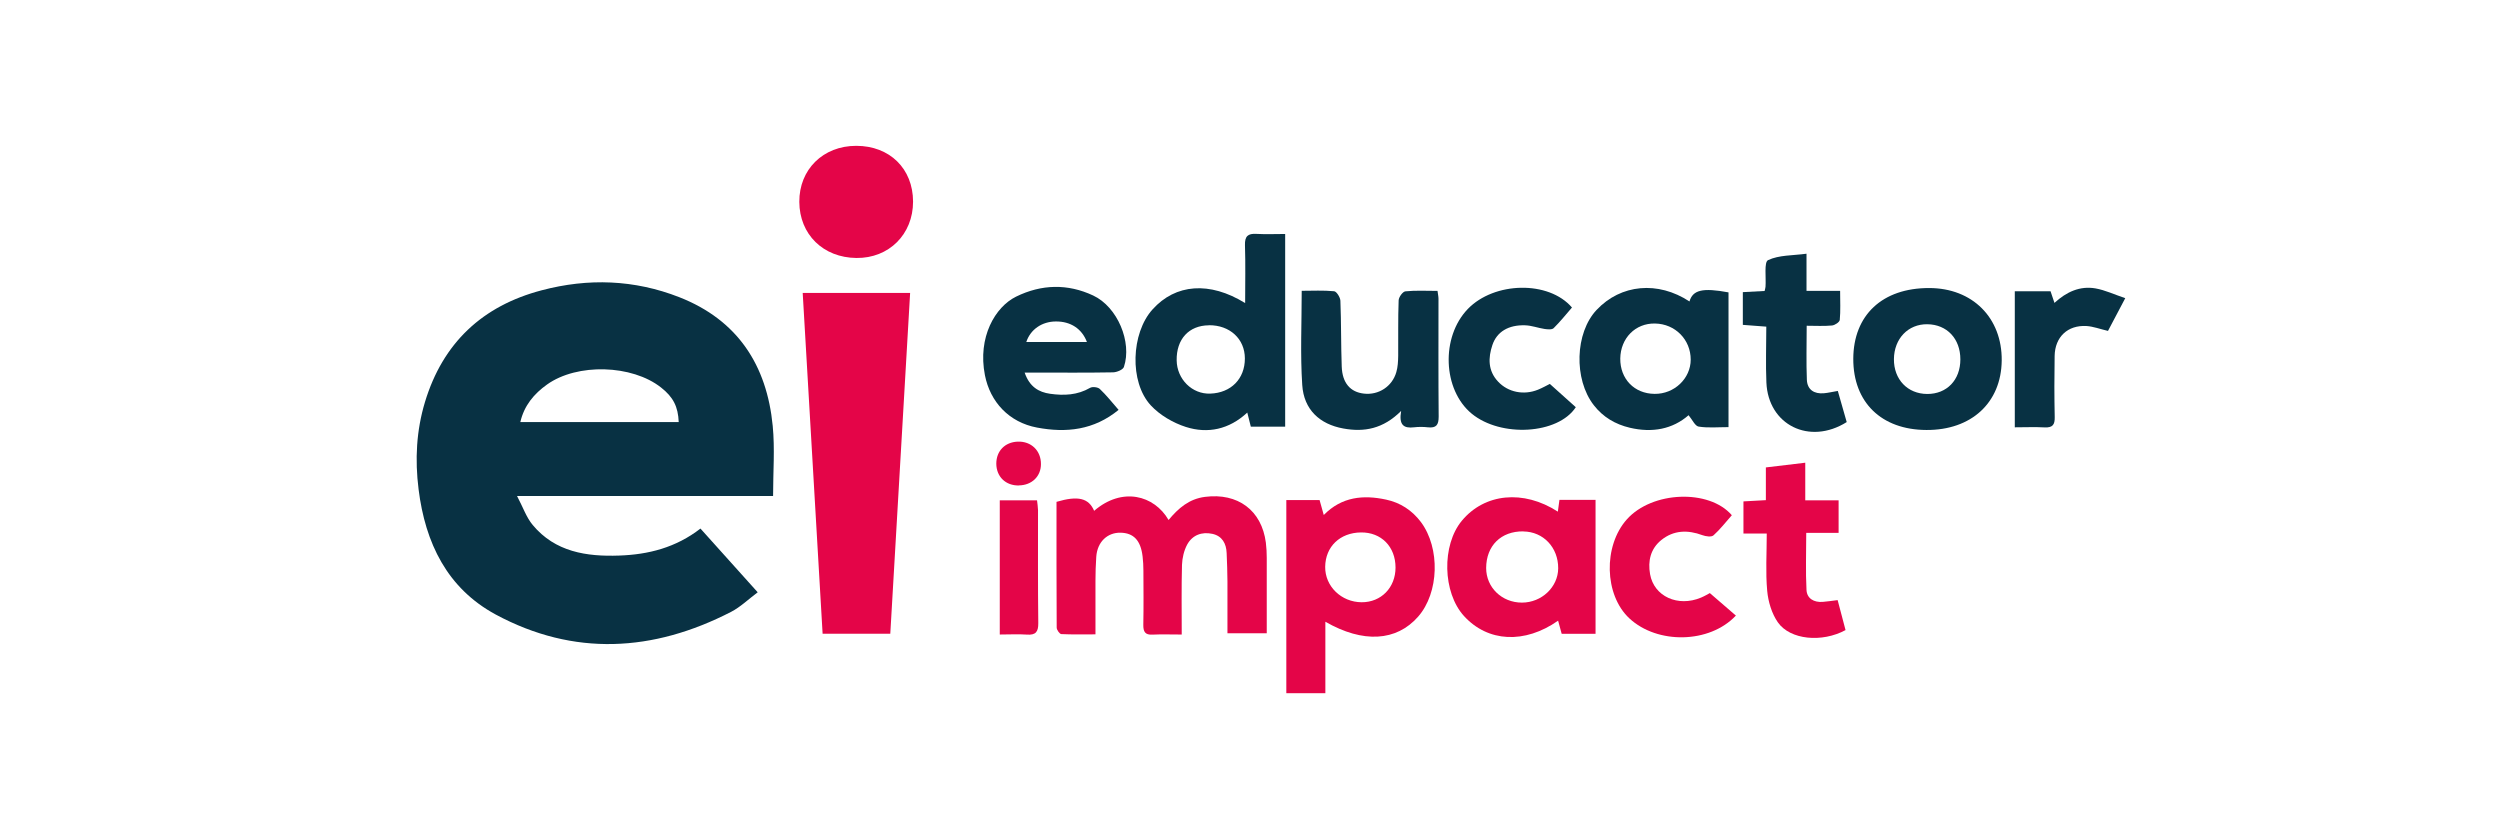 <?xml version="1.0" encoding="UTF-8"?> <svg xmlns="http://www.w3.org/2000/svg" width="240" height="80" viewBox="0 0 240 80" fill="none"><path d="M67.24 50.738C69.084 52.787 70.843 54.751 72.739 56.86C71.859 57.517 71.091 58.269 70.186 58.738C62.707 62.589 55.091 63.033 47.586 58.994C42.933 56.476 40.824 52.13 40.184 46.973C39.825 44.121 39.971 41.33 40.799 38.589C42.515 32.92 46.314 29.36 52.009 27.866C56.465 26.687 60.905 26.841 65.217 28.532C70.809 30.726 73.618 35.054 74.181 40.886C74.395 43.08 74.216 45.308 74.216 47.614H49.635C50.216 48.715 50.532 49.671 51.138 50.397C53.298 52.992 56.312 53.445 59.445 53.334C62.237 53.24 64.884 52.574 67.249 50.738H67.24ZM65.157 40.519C65.097 39.033 64.628 38.12 63.467 37.206C60.683 35.003 55.415 34.841 52.513 36.916C51.266 37.804 50.318 38.931 49.951 40.519H65.157Z" fill="#083143"></path><path d="M85.468 60.837H78.971C78.331 49.918 77.699 39.058 77.059 28.121H87.372C86.74 38.989 86.109 49.841 85.468 60.837Z" fill="#E40548"></path><path d="M113.446 60.915C112.371 60.915 111.508 60.881 110.646 60.924C109.929 60.966 109.75 60.642 109.758 59.984C109.792 58.251 109.775 56.51 109.767 54.776C109.767 54.324 109.741 53.871 109.69 53.428C109.51 51.874 108.827 51.157 107.555 51.139C106.317 51.122 105.344 52.01 105.242 53.445C105.131 54.981 105.173 56.535 105.165 58.081C105.165 58.943 105.165 59.814 105.165 60.898C104.029 60.898 102.953 60.924 101.886 60.873C101.724 60.864 101.442 60.471 101.442 60.249C101.417 56.219 101.425 52.181 101.425 48.177C103.5 47.562 104.516 47.818 105.037 49.039C107.726 46.717 110.8 47.536 112.183 49.919C113.122 48.791 114.146 47.895 115.683 47.699C118.817 47.297 121.122 48.979 121.523 52.096C121.583 52.582 121.608 53.078 121.608 53.564C121.608 55.938 121.608 58.311 121.608 60.796H117.835C117.835 59.105 117.843 57.457 117.835 55.81C117.835 54.905 117.792 54 117.758 53.095C117.724 52.172 117.322 51.455 116.392 51.25C115.376 51.028 114.471 51.361 113.967 52.283C113.66 52.855 113.498 53.564 113.472 54.213C113.412 56.39 113.446 58.576 113.446 60.907V60.915Z" fill="#E40548"></path><path d="M123.367 40.963H120.08C119.969 40.528 119.875 40.143 119.739 39.606C117.989 41.236 115.94 41.655 113.848 40.989C112.618 40.596 111.346 39.853 110.475 38.914C108.401 36.669 108.589 31.981 110.638 29.71C112.849 27.243 116.127 26.987 119.534 29.096C119.534 27.192 119.577 25.365 119.517 23.538C119.491 22.675 119.799 22.402 120.618 22.453C121.515 22.504 122.411 22.462 123.376 22.462V40.963H123.367ZM116.042 31.23C114.13 31.247 112.926 32.562 112.96 34.594C112.985 36.404 114.445 37.855 116.187 37.787C118.176 37.719 119.508 36.37 119.508 34.415C119.508 32.536 118.065 31.204 116.051 31.221L116.042 31.23Z" fill="#083143"></path><path d="M123.479 48.006H126.68C126.791 48.416 126.911 48.834 127.081 49.44C128.815 47.673 130.889 47.494 133.066 47.963C134.432 48.254 135.559 48.988 136.413 50.123C138.274 52.625 138.155 56.902 136.14 59.199C134.057 61.572 130.855 61.769 127.235 59.686V66.55H123.487V48.014L123.479 48.006ZM133.971 54.486C133.971 52.48 132.597 51.088 130.65 51.114C128.635 51.139 127.244 52.471 127.218 54.409C127.192 56.279 128.763 57.807 130.719 57.816C132.588 57.824 133.971 56.407 133.971 54.486Z" fill="#E40548"></path><path d="M165.928 41.004C164.929 41.004 163.982 41.098 163.068 40.953C162.718 40.893 162.462 40.287 162.103 39.86C160.558 41.209 158.611 41.568 156.468 41.064C155.06 40.731 153.89 40.039 153.002 38.895C151.064 36.402 151.201 31.945 153.275 29.751C155.606 27.275 159.166 26.951 162.189 28.94C162.513 27.83 163.452 27.608 165.937 28.069V41.004H165.928ZM158.842 37.811C160.729 37.837 162.308 36.334 162.308 34.524C162.308 32.603 160.823 31.092 158.884 31.058C156.998 31.015 155.572 32.466 155.546 34.422C155.529 36.377 156.895 37.794 158.833 37.811H158.842Z" fill="#083143"></path><path d="M149.92 60.839C149.792 60.378 149.689 59.994 149.578 59.584C146.368 61.838 142.834 61.65 140.545 59.14C138.488 56.886 138.385 52.335 140.341 49.987C142.526 47.358 146.249 46.982 149.553 49.117C149.604 48.732 149.655 48.391 149.706 47.989H153.173V60.847H149.911L149.92 60.839ZM146.24 51.012C144.097 50.986 142.68 52.386 142.671 54.529C142.671 56.391 144.174 57.851 146.104 57.851C147.999 57.851 149.578 56.356 149.587 54.555C149.595 52.557 148.161 51.038 146.24 51.02V51.012Z" fill="#E40548"></path><path d="M98.369 35.779C98.838 37.136 99.718 37.649 100.811 37.803C102.134 37.99 103.432 37.939 104.653 37.23C104.875 37.102 105.395 37.162 105.583 37.341C106.207 37.931 106.744 38.614 107.385 39.348C105.011 41.294 102.365 41.576 99.556 41.047C96.866 40.543 95.056 38.588 94.552 36.018C93.835 32.364 95.543 29.461 97.541 28.479C99.991 27.275 102.501 27.224 104.943 28.368C107.282 29.461 108.691 32.842 107.897 35.224C107.812 35.489 107.223 35.736 106.855 35.745C104.439 35.788 102.032 35.77 99.615 35.77C99.248 35.77 98.881 35.77 98.36 35.77L98.369 35.779ZM104.345 32.834C103.859 31.544 102.766 30.853 101.374 30.861C100.034 30.861 98.924 31.621 98.523 32.834H104.345Z" fill="#083143"></path><path d="M177.915 34.457C177.924 30.248 180.707 27.644 185.198 27.652C189.356 27.652 192.207 30.512 192.165 34.61C192.122 38.657 189.253 41.304 184.933 41.278C180.613 41.261 177.907 38.623 177.915 34.448V34.457ZM188.195 34.499C188.195 32.519 186.914 31.153 185.027 31.127C183.183 31.101 181.834 32.51 181.817 34.474C181.8 36.42 183.123 37.812 185.01 37.821C186.897 37.829 188.195 36.48 188.195 34.499Z" fill="#083143"></path><path d="M134.517 39.443C132.776 41.185 130.949 41.501 128.951 41.134C126.697 40.724 125.169 39.332 125.015 36.959C124.819 34.005 124.964 31.025 124.964 27.917C126.005 27.917 127.047 27.858 128.08 27.96C128.311 27.985 128.661 28.541 128.678 28.865C128.763 30.974 128.729 33.091 128.806 35.2C128.866 36.779 129.634 37.642 130.94 37.787C132.34 37.949 133.655 37.104 134.048 35.721C134.193 35.226 134.219 34.679 134.227 34.158C134.244 32.383 134.202 30.607 134.27 28.839C134.278 28.523 134.663 27.994 134.919 27.968C135.918 27.866 136.934 27.926 138.001 27.926C138.044 28.25 138.095 28.464 138.095 28.677C138.095 32.451 138.078 36.224 138.112 39.998C138.112 40.792 137.881 41.108 137.087 41.023C136.643 40.971 136.174 40.971 135.73 41.023C134.774 41.134 134.27 40.818 134.509 39.452L134.517 39.443Z" fill="#083143"></path><path d="M87.654 19.353C87.654 22.495 85.34 24.8 82.215 24.766C79.022 24.732 76.751 22.504 76.734 19.379C76.717 16.271 79.014 14 82.198 14C85.408 14 87.645 16.186 87.654 19.353Z" fill="#E40548"></path><path d="M148.784 36.855C149.681 37.658 150.483 38.384 151.277 39.092C149.561 41.705 144.089 42.012 141.288 39.716C138.505 37.428 138.3 32.356 140.921 29.65C143.457 27.037 148.665 26.909 150.91 29.522C150.338 30.179 149.783 30.879 149.151 31.502C148.989 31.665 148.562 31.622 148.272 31.579C147.649 31.485 147.034 31.246 146.411 31.229C144.823 31.178 143.696 31.844 143.269 33.124C142.859 34.345 142.833 35.583 143.807 36.625C144.763 37.658 146.283 37.965 147.649 37.41C148.067 37.24 148.46 37.018 148.784 36.855Z" fill="#083143"></path><path d="M167.312 31.195V28.045C168.02 28.011 168.712 27.968 169.403 27.934C169.446 27.746 169.48 27.644 169.489 27.533C169.557 26.645 169.335 25.159 169.736 24.971C170.786 24.476 172.101 24.536 173.425 24.357V27.925H176.652C176.652 28.942 176.703 29.829 176.618 30.709C176.601 30.922 176.148 31.221 175.875 31.247C175.098 31.323 174.312 31.272 173.442 31.272C173.442 33.091 173.39 34.781 173.459 36.463C173.501 37.411 174.159 37.838 175.098 37.752C175.508 37.718 175.901 37.616 176.43 37.53C176.72 38.546 177.002 39.537 177.284 40.519C173.715 42.764 169.745 40.8 169.574 36.719C169.497 34.952 169.565 33.185 169.565 31.358C168.712 31.289 168.02 31.238 167.312 31.187V31.195Z" fill="#083143"></path><path d="M166.252 49.465C165.655 50.14 165.125 50.831 164.494 51.395C164.297 51.574 163.759 51.497 163.435 51.378C162.026 50.857 160.677 50.882 159.482 51.847C158.449 52.684 158.184 53.854 158.406 55.117C158.782 57.26 161.079 58.302 163.298 57.371C163.64 57.226 163.956 57.038 164.144 56.936C165.023 57.696 165.834 58.396 166.645 59.096C164.109 61.794 159.115 61.862 156.426 59.369C154.001 57.123 153.898 52.411 156.178 49.858C158.611 47.134 164.075 46.938 166.252 49.457V49.465Z" fill="#E40548"></path><path d="M169.608 51.216H167.371V48.134C168.08 48.091 168.737 48.057 169.523 48.015V44.873C170.803 44.719 171.981 44.582 173.305 44.42V48.032H176.506V51.157H173.399C173.399 53.06 173.33 54.853 173.424 56.638C173.467 57.457 174.133 57.842 174.97 57.782C175.414 57.748 175.858 57.679 176.413 57.611C176.669 58.584 176.925 59.549 177.172 60.488C174.918 61.709 171.862 61.436 170.675 59.745C170.086 58.9 169.745 57.756 169.651 56.723C169.488 54.939 169.608 53.129 169.608 51.216Z" fill="#E40548"></path><path d="M193.42 27.959H196.852C196.963 28.292 197.083 28.634 197.228 29.078C198.389 28.011 199.678 27.43 201.164 27.686C202.086 27.848 202.965 28.267 204.024 28.625C203.375 29.855 202.863 30.837 202.367 31.767C201.599 31.588 200.959 31.34 200.301 31.298C198.491 31.195 197.279 32.356 197.245 34.158C197.211 36.121 197.211 38.077 197.253 40.04C197.27 40.766 197.057 41.065 196.297 41.031C195.367 40.979 194.427 41.022 193.42 41.022V27.968V27.959Z" fill="#083143"></path><path d="M95.978 60.906V48.031H99.556C99.59 48.338 99.641 48.654 99.65 48.978C99.65 52.59 99.633 56.21 99.675 59.821C99.684 60.658 99.428 60.982 98.582 60.922C97.763 60.863 96.943 60.914 95.987 60.914L95.978 60.906Z" fill="#E40548"></path><path d="M97.823 46.606C96.55 46.632 95.654 45.77 95.645 44.514C95.645 43.302 96.465 42.448 97.695 42.397C98.992 42.346 99.94 43.259 99.931 44.557C99.931 45.735 99.052 46.581 97.823 46.598V46.606Z" fill="#E40548"></path></svg> 